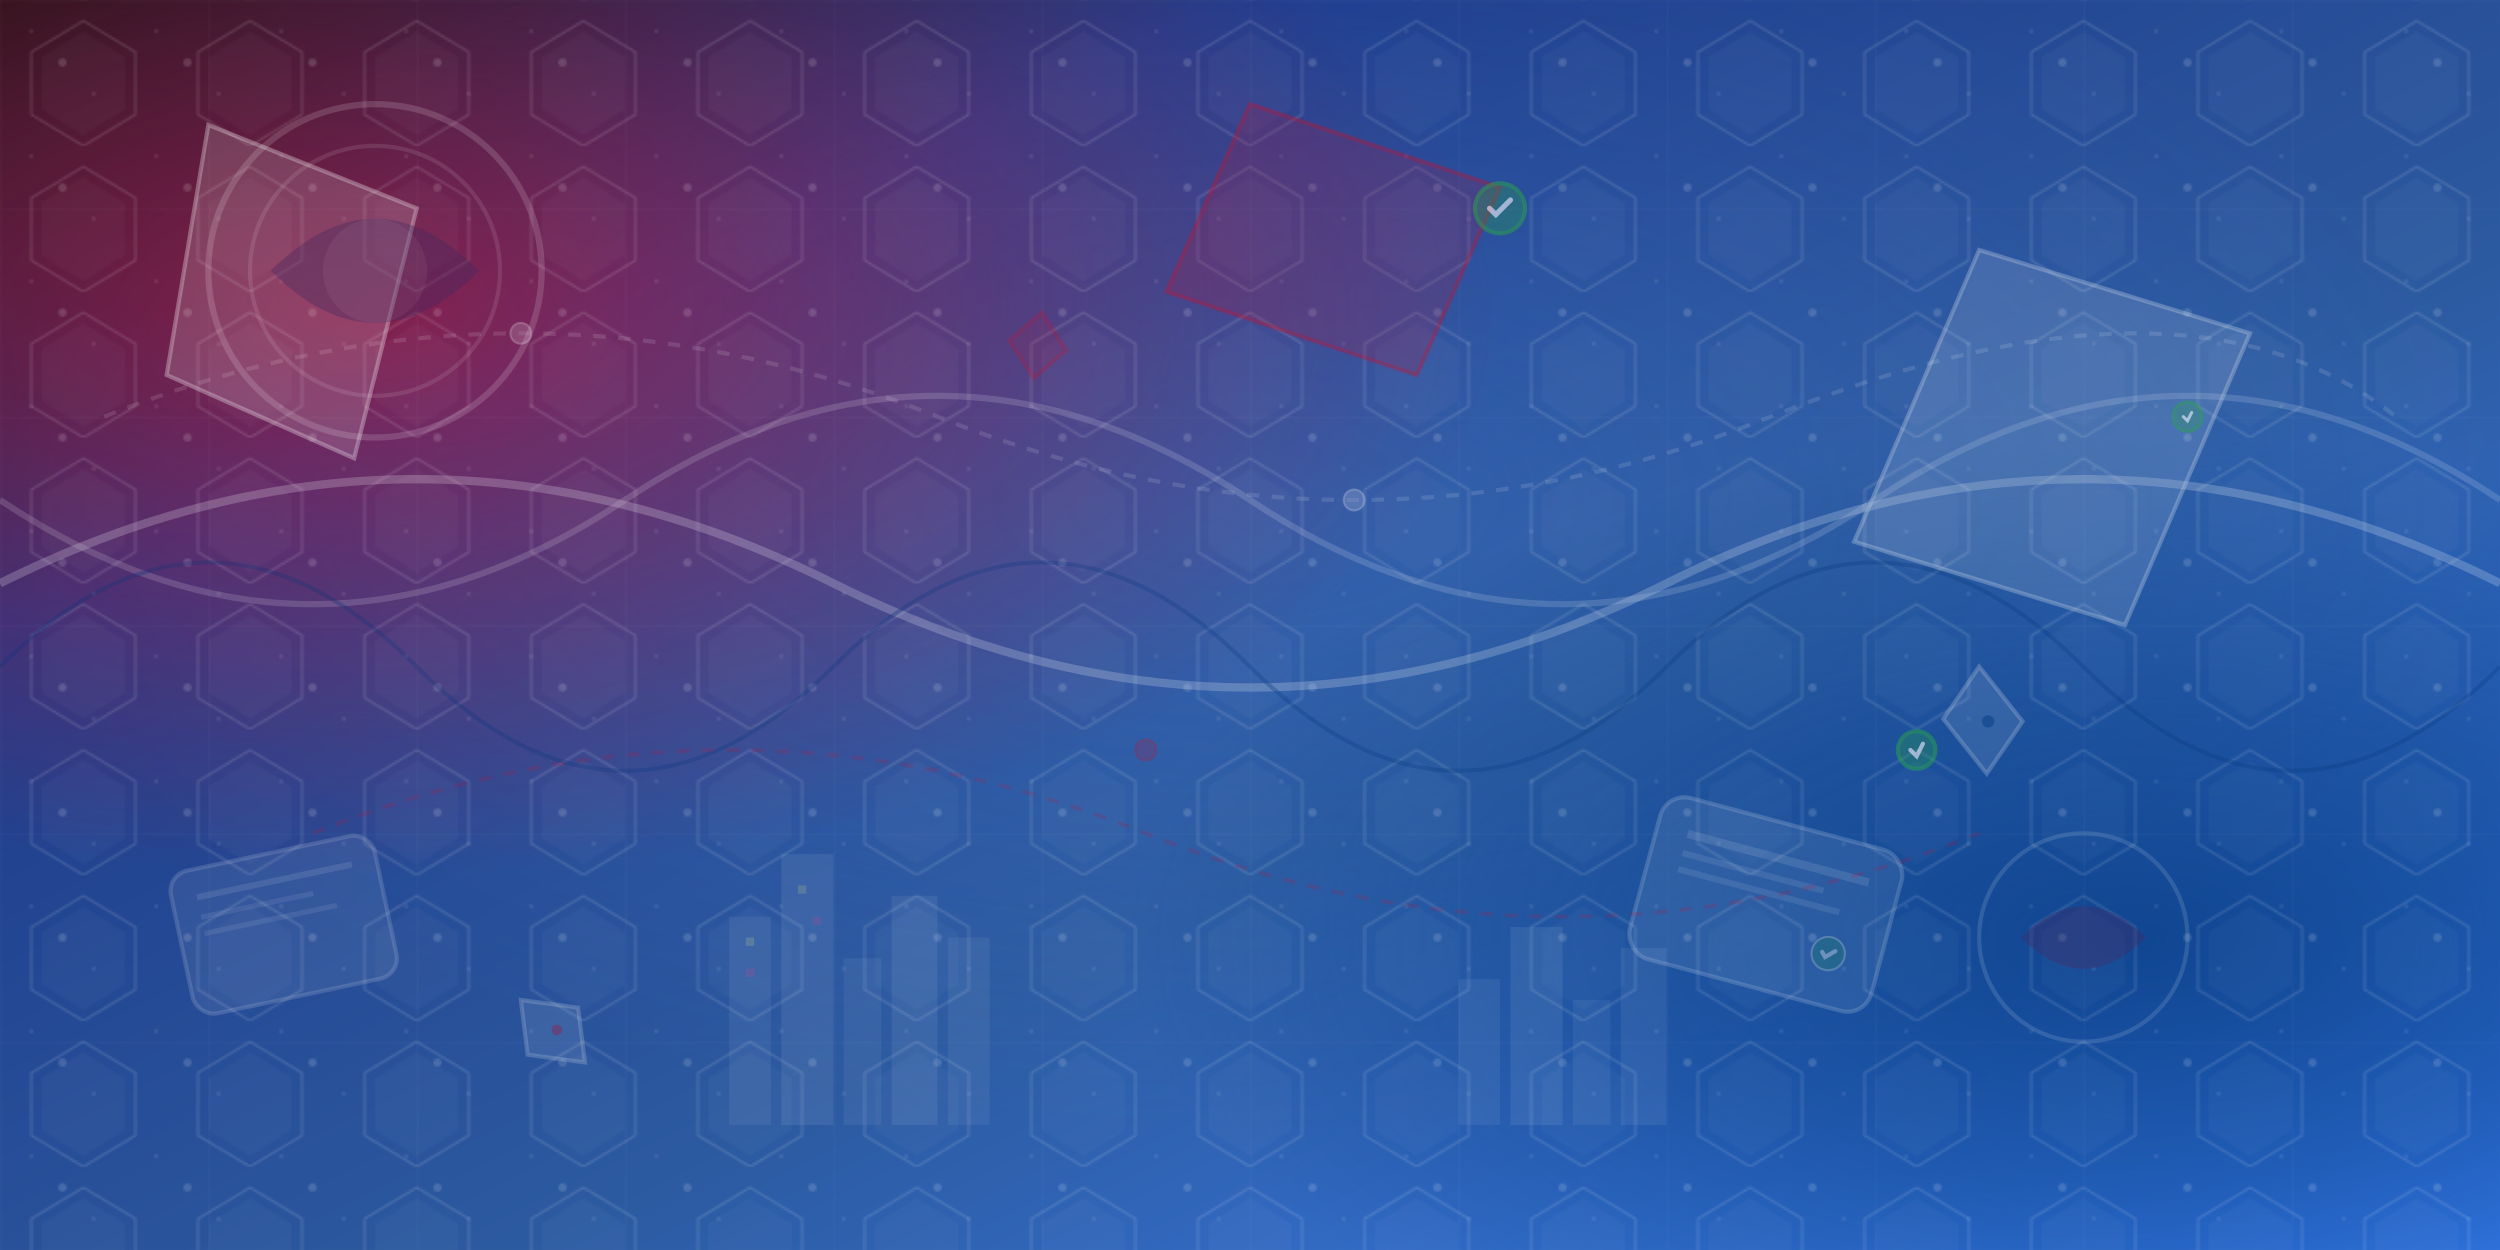 <svg width="1200" height="600" viewBox="0 0 1200 600" fill="none" xmlns="http://www.w3.org/2000/svg">
  <defs>
    <linearGradient id="bgGradient" x1="0%" y1="0%" x2="100%" y2="100%">
      <stop offset="0%" style="stop-color:#0f1419"/>
      <stop offset="25%" style="stop-color:#1e3a8a"/>
      <stop offset="60%" style="stop-color:#2c5aa0"/>
      <stop offset="100%" style="stop-color:#3b82f6"/>
    </linearGradient>
    <radialGradient id="spotGradient1" cx="15%" cy="25%" r="45%">
      <stop offset="0%" style="stop-color:#c8102e;stop-opacity:0.6"/>
      <stop offset="50%" style="stop-color:#c8102e;stop-opacity:0.3"/>
      <stop offset="100%" style="stop-color:#c8102e;stop-opacity:0"/>
    </radialGradient>
    <radialGradient id="spotGradient2" cx="85%" cy="75%" r="40%">
      <stop offset="0%" style="stop-color:#003478;stop-opacity:0.7"/>
      <stop offset="50%" style="stop-color:#003478;stop-opacity:0.4"/>
      <stop offset="100%" style="stop-color:#003478;stop-opacity:0"/>
    </radialGradient>
    <radialGradient id="centerGlow" cx="50%" cy="40%" r="50%">
      <stop offset="0%" style="stop-color:#60a5fa;stop-opacity:0.2"/>
      <stop offset="100%" style="stop-color:#60a5fa;stop-opacity:0"/>
    </radialGradient>
    <pattern id="hexPattern" x="0" y="0" width="80" height="70" patternUnits="userSpaceOnUse">
      <polygon points="40,10 65,25 65,55 40,70 15,55 15,25" fill="none" stroke="rgba(255,255,255,0.15)" stroke-width="1"/>
      <polygon points="40,15 60,27.5 60,52.5 40,65 20,52.5 20,27.5" fill="rgba(255,255,255,0.03)"/>
    </pattern>
    <pattern id="dotPattern" x="0" y="0" width="60" height="60" patternUnits="userSpaceOnUse">
      <circle cx="30" cy="30" r="2" fill="rgba(255,255,255,0.15)"/>
      <circle cx="15" cy="15" r="1" fill="rgba(255,255,255,0.1)"/>
      <circle cx="45" cy="45" r="1" fill="rgba(255,255,255,0.1)"/>
    </pattern>
    <pattern id="gridPattern" x="0" y="0" width="100" height="100" patternUnits="userSpaceOnUse">
      <path d="M 100 0 L 0 0 0 100" fill="none" stroke="rgba(255,255,255,0.05)" stroke-width="1"/>
    </pattern>
    <filter id="glow">
      <feGaussianBlur stdDeviation="3" result="coloredBlur"/>
      <feMerge> 
        <feMergeNode in="coloredBlur"/>
        <feMergeNode in="SourceGraphic"/>
      </feMerge>
    </filter>
  </defs>
  
  <!-- Background -->
  <rect width="1200" height="600" fill="url(#bgGradient)"/>
  <rect width="1200" height="600" fill="url(#centerGlow)"/>
  <rect width="1200" height="600" fill="url(#spotGradient1)"/>
  <rect width="1200" height="600" fill="url(#spotGradient2)"/>
  <rect width="1200" height="600" fill="url(#gridPattern)"/>
  <rect width="1200" height="600" fill="url(#hexPattern)"/>
  <rect width="1200" height="600" fill="url(#dotPattern)"/>
  
  <!-- Dynamic geometric shapes -->
  <g opacity="0.6">
    <!-- Large floating elements with stronger visibility -->
    <g filter="url(#glow)">
      <polygon points="100,60 200,100 170,220 80,180" fill="rgba(255,255,255,0.25)" stroke="rgba(255,255,255,0.5)" stroke-width="2"/>
      <polygon points="950,120 1080,160 1020,300 890,260" fill="rgba(255,255,255,0.2)" stroke="rgba(255,255,255,0.4)" stroke-width="2"/>
      <polygon points="600,50 720,90 680,180 560,140" fill="rgba(200,16,46,0.3)" stroke="rgba(200,16,46,0.6)" stroke-width="2"/>
    </g>
    
    <!-- Prominent flowing waves -->
    <path d="M 0 280 Q 200 180 400 280 Q 600 380 800 280 Q 1000 180 1200 280" 
          stroke="rgba(255,255,255,0.35)" stroke-width="4" fill="none"/>
    <path d="M 0 240 Q 150 340 300 240 Q 450 140 600 240 Q 750 340 900 240 Q 1050 140 1200 240" 
          stroke="rgba(255,255,255,0.25)" stroke-width="3" fill="none"/>
    <path d="M 0 320 Q 100 220 200 320 Q 300 420 400 320 Q 500 220 600 320 Q 700 420 800 320 Q 900 220 1000 320 Q 1100 420 1200 320" 
          stroke="rgba(0,52,120,0.4)" stroke-width="2" fill="none"/>
  </g>
  
  <!-- Enhanced Korean elements -->
  <g opacity="0.5">
    <!-- Large prominent Taeguk -->
    <g transform="translate(180, 130)">
      <circle r="80" fill="none" stroke="rgba(255,255,255,0.3)" stroke-width="3"/>
      <circle r="60" fill="none" stroke="rgba(255,255,255,0.2)" stroke-width="2"/>
      <path d="M -50 0 Q 0 -50 50 0 Q 0 50 -50 0" fill="rgba(200,16,46,0.5)"/>
      <path d="M 50 0 Q 0 50 -50 0 Q 0 -50 50 0" fill="rgba(0,52,120,0.5)"/>
      <circle r="25" fill="rgba(255,255,255,0.1)"/>
    </g>
    
    <!-- Secondary Taeguk -->
    <g transform="translate(1000, 450)">
      <circle r="50" fill="none" stroke="rgba(255,255,255,0.25)" stroke-width="2"/>
      <path d="M -30 0 Q 0 -30 30 0 Q 0 30 -30 0" fill="rgba(200,16,46,0.4)"/>
      <path d="M 30 0 Q 0 30 -30 0 Q 0 -30 30 0" fill="rgba(0,52,120,0.4)"/>
    </g>
  </g>
  
  <!-- Enhanced document elements -->
  <g opacity="0.4">
    <g transform="translate(800, 380) rotate(15)">
      <rect width="120" height="80" rx="12" fill="rgba(255,255,255,0.2)" stroke="rgba(255,255,255,0.4)" stroke-width="2"/>
      <rect x="15" y="15" width="90" height="4" fill="rgba(255,255,255,0.3)"/>
      <rect x="15" y="25" width="70" height="3" fill="rgba(255,255,255,0.25)"/>
      <rect x="15" y="33" width="80" height="3" fill="rgba(255,255,255,0.25)"/>
      <circle cx="95" cy="55" r="8" fill="rgba(40,167,69,0.5)" stroke="rgba(255,255,255,0.6)" stroke-width="1"/>
      <path d="M 92 55 L 94 57 L 98 53" stroke="rgba(255,255,255,0.9)" stroke-width="2" fill="none" stroke-linecap="round"/>
    </g>
    
    <g transform="translate(80, 420) rotate(-12)">
      <rect width="100" height="70" rx="10" fill="rgba(255,255,255,0.18)" stroke="rgba(255,255,255,0.35)" stroke-width="2"/>
      <rect x="12" y="12" width="76" height="3" fill="rgba(255,255,255,0.28)"/>
      <rect x="12" y="22" width="55" height="2.5" fill="rgba(255,255,255,0.22)"/>
      <rect x="12" y="30" width="65" height="2.5" fill="rgba(255,255,255,0.22)"/>
    </g>
  </g>
  
  <!-- Prominent city skyline -->
  <g opacity="0.3" transform="translate(0, 540)">
    <rect x="350" y="-100" width="20" height="100" fill="rgba(255,255,255,0.2)"/>
    <rect x="375" y="-130" width="25" height="130" fill="rgba(255,255,255,0.25)"/>
    <rect x="405" y="-80" width="18" height="80" fill="rgba(255,255,255,0.18)"/>
    <rect x="428" y="-110" width="22" height="110" fill="rgba(255,255,255,0.22)"/>
    <rect x="455" y="-90" width="20" height="90" fill="rgba(255,255,255,0.2)"/>
    
    <rect x="700" y="-70" width="20" height="70" fill="rgba(255,255,255,0.2)"/>
    <rect x="725" y="-95" width="25" height="95" fill="rgba(255,255,255,0.25)"/>
    <rect x="755" y="-60" width="18" height="60" fill="rgba(255,255,255,0.18)"/>
    <rect x="778" y="-85" width="22" height="85" fill="rgba(255,255,255,0.22)"/>
    
    <!-- Building lights -->
    <rect x="358" y="-90" width="4" height="4" fill="rgba(255,255,140,0.6)"/>
    <rect x="358" y="-75" width="4" height="4" fill="rgba(255,90,140,0.6)"/>
    <rect x="383" y="-115" width="4" height="4" fill="rgba(255,255,140,0.6)"/>
    <rect x="390" y="-100" width="4" height="4" fill="rgba(255,90,140,0.6)"/>
  </g>
  
  <!-- Strengthened network connections -->
  <g opacity="0.4">
    <path d="M 50 200 Q 250 120 450 200 Q 650 280 850 200 Q 1050 120 1150 200" 
          stroke="rgba(255,255,255,0.3)" stroke-width="2" fill="none" stroke-dasharray="6,6"/>
    <path d="M 150 400 Q 350 320 550 400 Q 750 480 950 400" 
          stroke="rgba(200,16,46,0.4)" stroke-width="2" fill="none" stroke-dasharray="6,6"/>
    
    <!-- Enhanced connection nodes -->
    <circle cx="250" cy="160" r="5" fill="rgba(255,255,255,0.4)" stroke="rgba(255,255,255,0.6)" stroke-width="1"/>
    <circle cx="650" cy="240" r="5" fill="rgba(255,255,255,0.4)" stroke="rgba(255,255,255,0.6)" stroke-width="1"/>
    <circle cx="550" cy="360" r="5" fill="rgba(200,16,46,0.5)" stroke="rgba(200,16,46,0.7)" stroke-width="1"/>
  </g>
  
  <!-- Dynamic floating elements -->
  <g opacity="0.5">
    <g transform="translate(950, 320) rotate(25)">
      <polygon points="0,0 30,15 25,45 -5,30" fill="rgba(255,255,255,0.2)" stroke="rgba(255,255,255,0.4)" stroke-width="2"/>
      <circle cx="15" cy="22" r="3" fill="rgba(0,52,120,0.6)"/>
    </g>
    <g transform="translate(250, 480) rotate(-18)">
      <polygon points="0,0 25,12 20,38 -5,26" fill="rgba(255,255,255,0.18)" stroke="rgba(255,255,255,0.35)" stroke-width="2"/>
      <circle cx="12" cy="19" r="2.5" fill="rgba(200,16,46,0.6)"/>
    </g>
    <g transform="translate(500, 150) rotate(35)">
      <polygon points="0,0 20,8 15,28 -5,20" fill="rgba(200,16,46,0.25)" stroke="rgba(200,16,46,0.5)" stroke-width="2"/>
    </g>
  </g>
  
  <!-- Prominent success elements -->
  <g opacity="0.6">
    <g transform="translate(720, 100)">
      <circle r="12" fill="rgba(40,167,69,0.5)" stroke="rgba(40,167,69,0.8)" stroke-width="2"/>
      <path d="M -5 0 L -2 3 L 5 -4" stroke="rgba(255,255,255,0.95)" stroke-width="2.5" fill="none" stroke-linecap="round"/>
    </g>
    <g transform="translate(920, 360)">
      <circle r="9" fill="rgba(40,167,69,0.5)" stroke="rgba(40,167,69,0.8)" stroke-width="2"/>
      <path d="M -3 0 L 0 3 L 3 -3" stroke="rgba(255,255,255,0.95)" stroke-width="2" fill="none" stroke-linecap="round"/>
    </g>
    <g transform="translate(1050, 200)">
      <circle r="7" fill="rgba(40,167,69,0.4)" stroke="rgba(40,167,69,0.7)" stroke-width="1.5"/>
      <path d="M -2 0 L 0 2 L 2 -2" stroke="rgba(255,255,255,0.9)" stroke-width="1.5" fill="none" stroke-linecap="round"/>
    </g>
  </g>
</svg>
